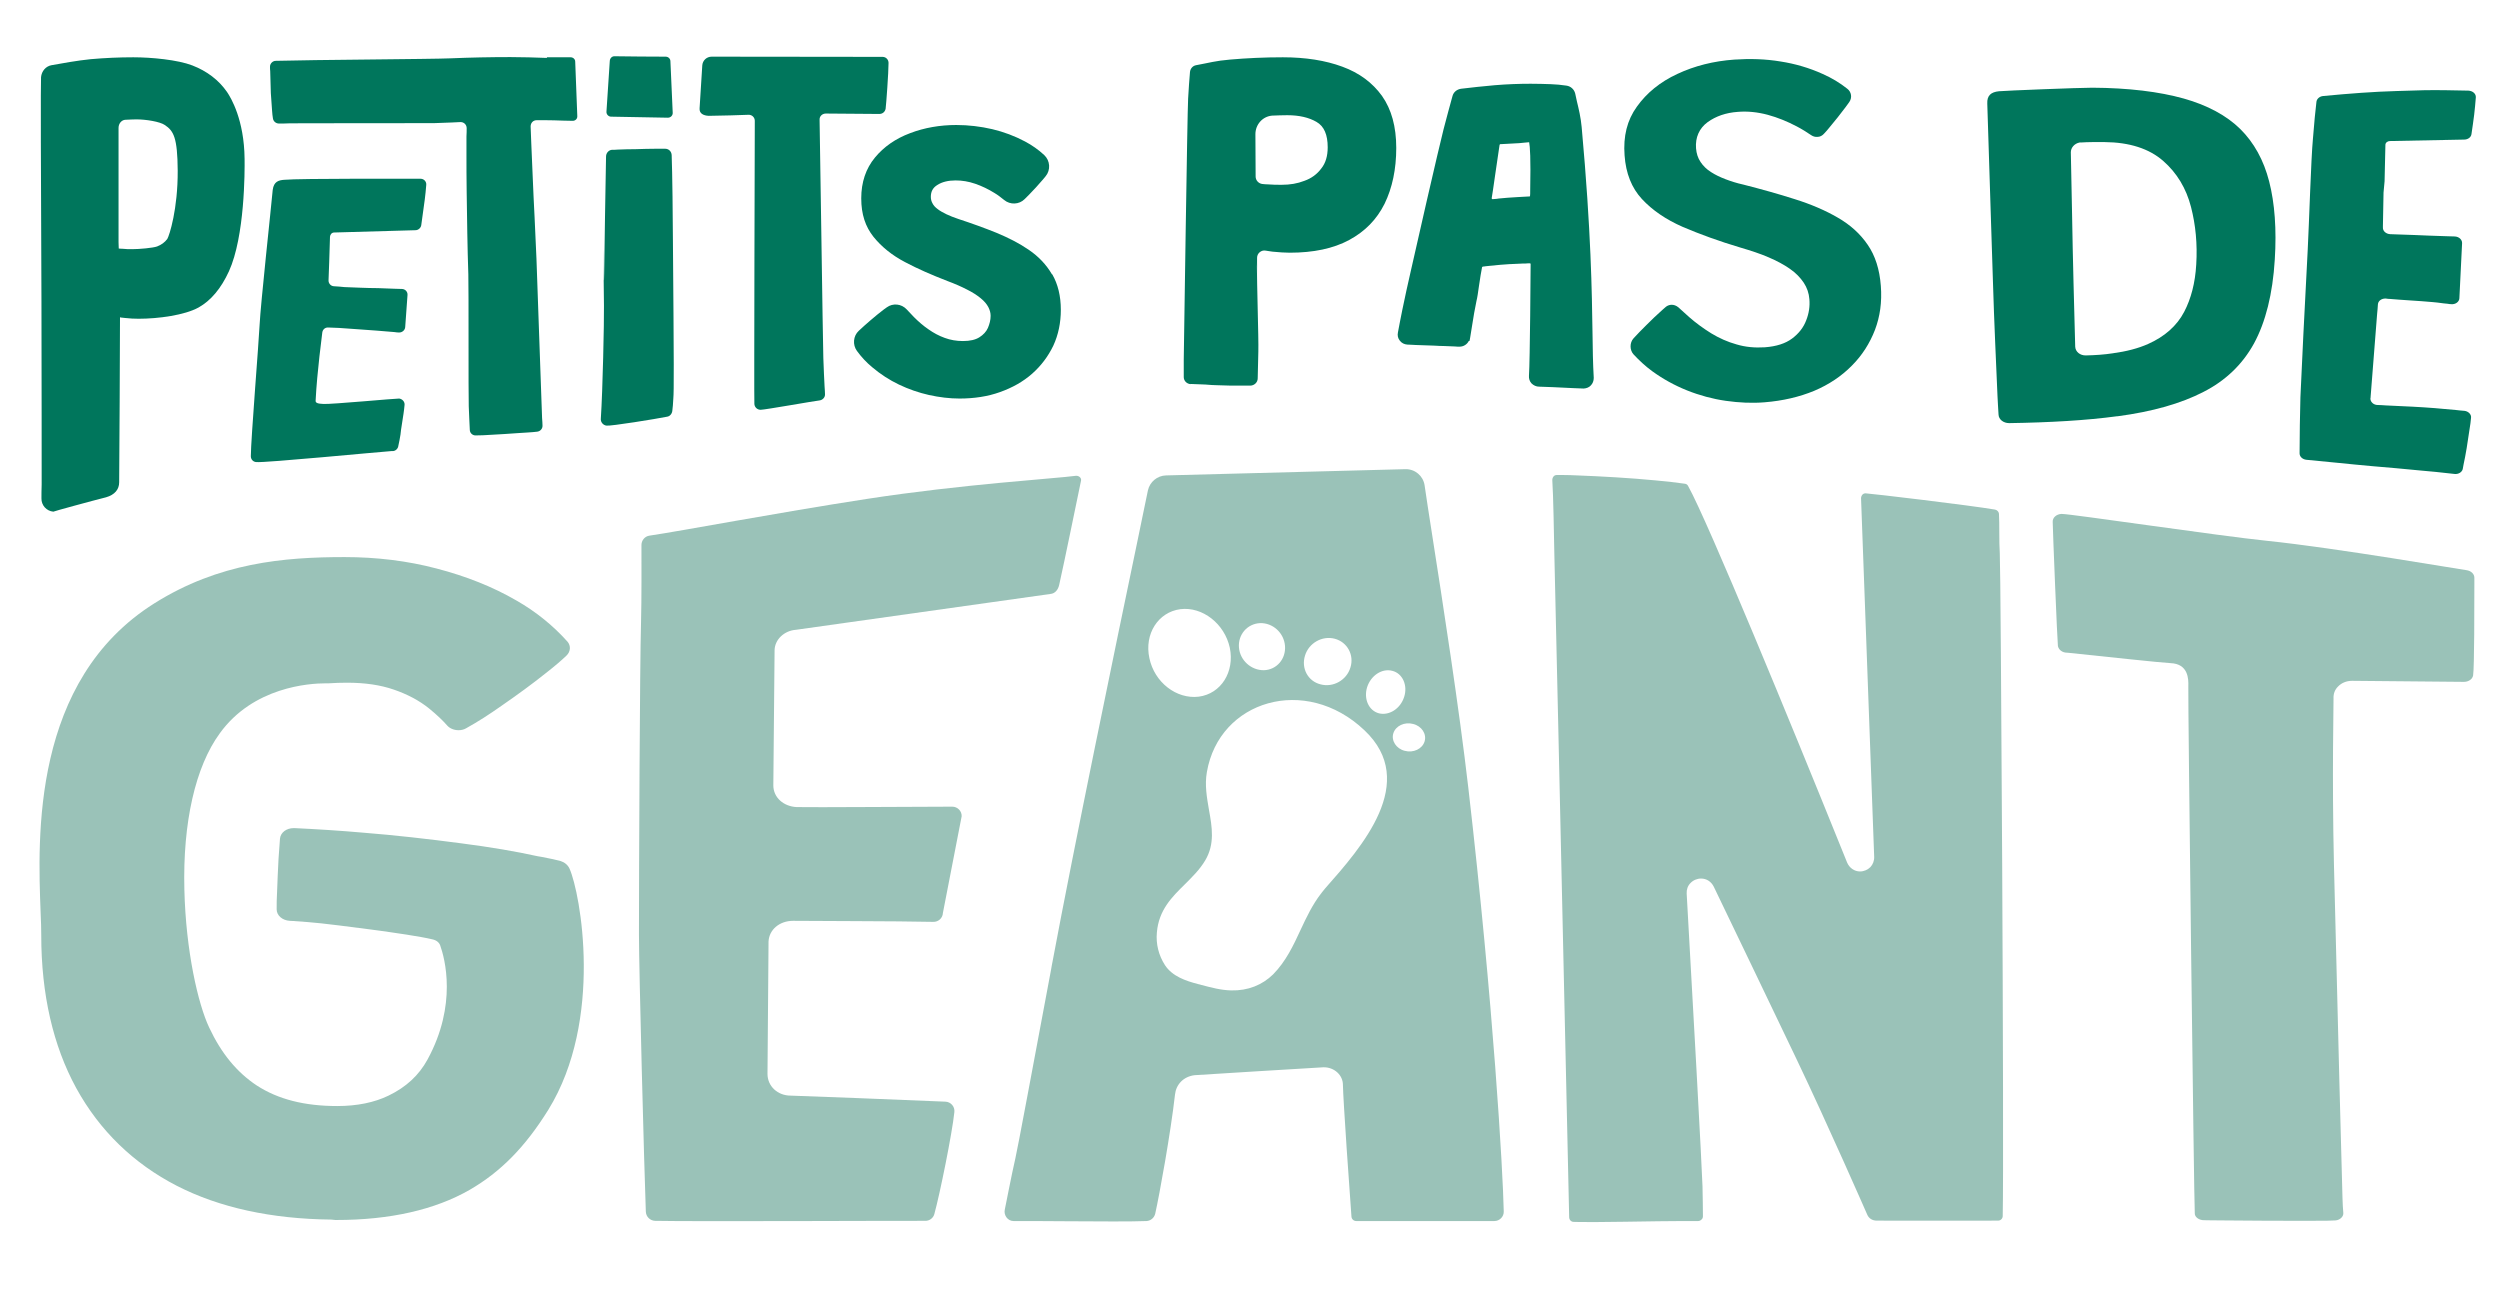 <?xml version="1.0" encoding="utf-8"?>
<!-- Generator: Adobe Illustrator 27.4.0, SVG Export Plug-In . SVG Version: 6.00 Build 0)  -->
<svg version="1.1" id="Calque_1" xmlns="http://www.w3.org/2000/svg" xmlns:xlink="http://www.w3.org/1999/xlink" x="0px" y="0px"
	 viewBox="0 0 1200 628" style="enable-background:new 0 0 1200 628;" xml:space="preserve">
<style type="text/css">
	.st0{fill:#00765C;}
	.st1{fill:#9AC2B8;}
	.st2{fill-rule:evenodd;clip-rule:evenodd;fill:#9AC2B8;}
</style>
<path class="st0" d="M25.6,245.6c-3.3-0.3-5.8-3.1-5.7-6.4c0-1.6,0-3.9,0.1-6.7c0-1.8,0-57.2-0.1-88C19.6,82.6,19.5,38.7,19.7,37
	c0.3-2.9,2.3-5.2,5-5.7c4.4-0.8,12.7-2.3,18.9-2.9c6.9-0.6,13.5-0.9,20.4-0.9c8.7,0,21.3,1.2,28.3,3.9c7,2.7,12.7,7,16.7,12.8
	c1.9,2.8,8.2,13.3,8.4,32c0.1,6.1,0.1,37.3-7.5,54c-3.8,8.3-8.7,14.1-14.6,17.4c-6.7,3.7-19.3,5.4-28.8,5.4c-2,0-4.2-0.1-6.8-0.4
	l-0.8-0.1c-0.5,0-0.9-0.1-1.3-0.2c0,6.3-0.3,75.6-0.4,79.2c0,3.4-2.1,6-6.3,7.2C44.5,240.3,25.5,245.5,25.6,245.6L25.6,245.6z
	 M57,119.3c0.4,0,0.8,0.1,1.3,0.1h0.4c1.6,0.2,3.2,0.2,4.8,0.2c3.4,0,10-0.6,11.9-1.3c2.1-0.8,3.7-2,4.9-3.6c1-1.6,5.1-14.4,5-32.8
	c-0.1-16-2-19.1-6.2-21.9c-2.3-1.6-9-2.7-13.6-2.7c-1.5,0-3.2,0.1-5.5,0.2c-1.7,0.2-3.1,1.8-3.1,3.9v54.9L57,119.3L57,119.3z"/>
<path class="st0" d="M191.1,214.5c-0.4,1.3-1.7,2.2-3,2c-7.1,0.5-60.7,5.7-65.1,5.3c-1.5-0.1-2.6-1.3-2.6-2.8
	c0-7.7,3.9-55.8,4.2-62.9c0.5-10.3,5.5-56,6.3-64.9c0.5-4.1,2.9-4.7,5.5-4.9c7-0.7,63.2-0.5,65.5-0.5c1.6,0,2.9,1.4,2.7,3
	c-0.2,2.3-0.4,4.7-0.7,6.9c-0.3,2.5-1.3,9.7-1.7,12.4c-0.2,1.3-1.4,2.4-2.8,2.4l-39,1.1c-1.1,0-1.9,0.9-2,2
	c-0.1,5.2-0.7,20.9-0.7,20.9c-0.1,1.5,1.1,2.9,2.7,2.9c0.9,0,3.9,0.3,4.9,0.4c2.4,0.1,4.9,0.2,7.7,0.3c2.8,0.1,5.7,0.2,8.5,0.2
	c2.9,0.1,5.5,0.2,8,0.3c1.2,0,2.4,0.1,3.4,0.1c1.6,0,2.9,1.4,2.7,3l-1.1,15.3c-0.1,1.5-1.5,2.7-3.1,2.6c-0.6,0-1.3-0.1-2-0.2
	c-2.5-0.2-5.3-0.4-8.5-0.7c-3.2-0.2-6.4-0.5-9.7-0.7c-3.3-0.2-6.1-0.4-8.5-0.6c-0.9-0.1-4.4-0.1-5.1-0.2c-1.5-0.1-2.7,0.9-2.9,2.4
	c-0.1,1.2-2.5,18.6-3.2,32.7c-0.1,1.1,1,1.5,3.9,1.6c3.7,0.2,35.1-2.7,36.2-2.6c1.5,0.2,2.7,1.5,2.6,3c-0.1,1.3-0.3,2.7-0.5,4.2
	c-0.4,2.6-0.8,5.2-1.2,7.8C192.4,208.7,191.1,214.5,191.1,214.5z"/>
<path class="st0" d="M322.7,197.3c-0.2,1.4-1.2,2.5-2.4,2.7c-5.5,1.1-27.1,4.6-29.2,4.3c-1.6-0.2-2.9-1.7-2.7-3.4
	c0.9-13.5,1.6-46.5,1.5-54.1c-0.1-8.4-0.2-16.5-0.2-24.1c0-11.7,0.1,22,0.3,8.7c0.2-12.4,0.6-43.1,0.9-56.3c0-1.7,1.4-3.2,3-3.2
	c0.8,0,1.7,0,2.7-0.1c2.6-0.1,5.5-0.2,8.7-0.2c3.2-0.1,6.4-0.2,9.3-0.2h4.7c1.7,0,3,1.3,3.1,3c0.3,7,0.6,32.7,0.6,41
	c0.5,60.9,0.5,72.2,0.2,75.8C323.1,193.6,322.9,195.7,322.7,197.3L322.7,197.3L322.7,197.3L322.7,197.3z"/>
<path class="st0" d="M571.6,184.4L571.6,184.4c-2-0.1-3.5-1.7-3.4-3.6c0-2.1,0-4.8,0-8.2c0.1-5.7,1.7-118.5,2.1-125.3
	c0.3-5.2,0.6-9.5,0.9-12.8c0.2-1.6,1.3-2.9,2.9-3.2c6.6-1.2,9.2-2.1,16.3-2.7c8.1-0.7,16.5-1.1,25.4-1.1c10.8,0,20.4,1.5,28.5,4.5
	c8.2,3,14.5,7.7,19.1,14.1c4.5,6.4,6.8,14.7,6.8,24.9s-1.9,19.2-5.6,26.8c-3.8,7.6-9.4,13.3-17,17.4c-7.6,4.1-17.1,6.1-28.6,6.1
	c-2.3,0-5-0.2-8.2-0.5c-1.2-0.2-2.3-0.3-3.3-0.5c-2.1-0.4-4.1,1.3-4.1,3.4c0,2-0.1,4.5-0.2,7.4c0,1.2,0.6-14.2,0.2-3
	c-0.2,6.9,0.8,34.1,0.6,40.7c-0.1,5-0.2,9.2-0.3,12.8c0,2-1.7,3.5-3.6,3.5h-4.7c-3.5,0-7.3,0-11.4-0.2c-4.1-0.1-3.7-0.3-7.4-0.4
	c-2,0-3.7-0.2-5.2-0.2h0L571.6,184.4L571.6,184.4L571.6,184.4z M602.7,84.7c0,1.8,1.3,3.3,3.1,3.6c0.9,0.1,1.9,0.2,2.8,0.2
	c2.2,0.2,4.5,0.2,6.6,0.2c4,0,7.6-0.6,10.9-1.9c3.4-1.2,6.1-3.2,8.1-5.9c2.1-2.6,3.1-6,3.1-10.2c0-6-1.7-10.1-5.4-12.2
	c-3.6-2.1-8.3-3.2-14-3.2c-2.3,0-4.7,0.1-7.3,0.2c-4.6,0.4-8,4.3-8,8.9L602.7,84.7L602.7,84.7z"/>
<path class="st0" d="M760.2,186.5c-0.2,0-2.2-0.1-5.1-0.2c-5.5-0.3-14.8-0.7-16.3-0.7c-1.4,0-2.7-0.6-3.7-1.6
	c-0.9-1-1.3-2.3-1.2-3.6c0.5-6.9,0.8-51.7,0.8-53.7c0-0.2-0.2-0.3-0.3-0.3c-0.7,0-1.5,0-2.3,0.1l-1.2,0l-2.1,0.1
	c-1.5,0.1-3,0.1-4.5,0.2c-1.5,0.1-2.8,0.2-4.1,0.3l-2.1,0.2l-0.8,0.1c-1.6,0.1-3,0.3-4.2,0.4l-0.6,0.1c-0.2,0-0.5,0-0.7,0.1
	c-0.2,0-0.4,0.1-0.4,0.2c-0.4,1.8-1,5.7-1.5,9.1c-0.4,2.9-0.8,5.7-1.2,7.2c-0.8,4-1.5,7.7-2,11.2c-0.4,2.3-0.7,4.3-1,6.2l-0.3,1.7
	l-0.4,0.1c-0.8,1.6-2.5,2.7-4.4,2.7c-0.7,0-1.5,0-2.3-0.1l-5-0.2c-1.6,0-3.2-0.1-5-0.2c-3-0.1-6-0.2-8.8-0.3l-1.8-0.1
	c-0.8,0-1.5-0.1-2.2-0.1c-1.4-0.1-2.7-0.7-3.6-1.9c-0.9-1.1-1.2-2.5-0.9-3.9c0.5-3,1.3-6.6,2.1-10.8c1.2-6,2.7-12.6,4.1-18.8
	c1.4-6.5,13.9-61.1,15.7-67.9c1.5-5.9,3-11.2,4.3-16c0.5-1.9,2.1-3.2,4.1-3.5c5.1-0.6,10.4-1.2,16.2-1.7c6-0.5,11.8-0.7,17.2-0.7
	c3.4,0,6.6,0.1,9.6,0.2c2.5,0.1,5.1,0.3,7.6,0.7c2.1,0.3,3.7,1.8,4.2,3.8c0.3,1.2,0.5,2.4,0.8,3.7c0.9,3.7,1.9,7.9,2.3,12.4
	c4.6,50.6,4.9,79.8,5.2,98.6c0.1,7.9,0.2,14.8,0.6,21.8c0,1.4-0.5,2.7-1.4,3.6C762.8,185.9,761.6,186.4,760.2,186.5L760.2,186.5z
	 M716.1,95.4c0.1,0.2,0.2,0.2,0.3,0.2c0.4,0,0.8-0.1,1.3-0.1c0.5,0,1-0.1,1.6-0.2c2.8-0.3,5.8-0.5,9.2-0.7c1.1-0.1,2.5-0.1,3.6-0.2
	c0.8,0,1.5-0.1,2-0.1c0.1,0,0.2-0.1,0.3-0.1c0.1-0.4,0.1-1.5,0.1-3c0.3-15.2-0.1-21-0.5-22.9c-0.2,0-0.3,0-0.4,0
	c-1.1,0.1-1.6,0.1-2.2,0.2c-0.6,0.1-1.1,0.1-2,0.2c-0.3,0-2.8,0.2-7.3,0.4l-2,0.1c0,0-0.2,0.1-0.3,0.3c-0.1,0.7-1.2,8.2-2.1,14.3
	c-0.8,5.6-1.5,10.5-1.7,11.4L716.1,95.4L716.1,95.4z"/>
<path class="st1" d="M161,585.6l-2-0.2c-28.6-0.3-53.6-5.7-74.1-16.2c-20.8-10.7-37.1-26.5-48.3-46.9c-11.1-20.3-16.8-45-16.8-73.4
	c0-2.9-0.1-6.6-0.3-10.9c-1.4-36.2-4.3-111.4,54.6-148.4c31-19.5,62.2-22.2,91.3-22.2c15.3,0,30.2,1.8,44.2,5.5
	c14.2,3.7,27,8.8,38.2,15.3c9.5,5.4,17.7,12.1,24.6,19.8c1.7,2,1.5,4.8-0.5,6.7c-2.5,2.4-5.8,5.2-9.9,8.4
	c-6.5,5.2-13.5,10.3-21.3,15.7c-5.8,4.1-11.4,7.7-17,10.8c-1,0.6-2.3,0.9-3.6,0.9c-2.1,0-4.1-0.8-5.3-2.1c-2.3-2.6-5-5.2-8.8-8.3
	c-4.8-3.9-10.6-6.9-17-9.1c-6.4-2.2-13.7-3.3-22.5-3.3c-2.8,0-5.7,0.1-8.8,0.3h-0.2h-0.2c-0.2,0-0.5,0-1,0c-7.8,0-34.7,1.7-50.8,24
	c-11.7,16-17.8,42.7-17,75c0.7,29.5,6.6,55,11.9,66.2c5.8,12.4,13.3,21.5,22.8,27.8c10.3,6.7,23,9.9,38.7,9.9c9.5,0,17.8-1.7,24.6-5
	c8.5-4.1,14.6-9.8,18.7-17.3c14.4-26.4,8.3-48.6,6.1-54.8c-0.5-1.4-1.8-2.5-3.7-2.9c-11.1-2.7-49.6-7.3-53.5-7.7
	c0,0-4.5-0.4-6.4-0.6c-2.4-0.2-4.7-0.3-6.8-0.5l-1.8-0.1c-3.6-0.2-6.3-2.6-6.3-5.5c0-2.5,0-5.3,0.2-8.4c0.2-5.3,0.4-10.6,0.7-15.9
	l0.1-1.4c0.1-2,0.3-3.8,0.4-5.5l0.2-2.8c0.3-2.9,3.1-5,6.6-5h0.4c10.6,0.5,21.8,1.2,33.1,2.2c15.2,1.2,31,3,46.9,5.1
	c14,1.8,26.3,3.9,36.7,6.2c0.4,0.1,1.8,0.3,1.8,0.3c4.3,0.8,7.4,1.5,9.2,2c1.9,0.6,3.5,1.9,4.3,3.7c5.2,11.7,16.4,72.6-10.2,115.7
	c-11.2,18-22.9,29.8-37.7,38.4c-16.7,9.6-38.3,14.5-64,14.5L161,585.6L161,585.6z"/>
<path class="st1" d="M314.4,586c-2.4-0.1-4.3-2-4.4-4.4c-0.8-21.1-3.3-116.5-3.3-133.1c0-28.9,0.4-129.7,1-149.9
	c0.3-11,0.2-29.1,0.2-37c0-2.2,1.6-4.2,3.9-4.5c15.1-2.2,60.1-10.8,104.2-17.6c45.9-7.1,91-9.8,100.3-11.1c1.4-0.2,2.9,0.9,2.6,2.3
	c-2,9.5-7.9,38.6-10.5,50.1c-0.5,2.2-1.9,4.1-4.2,4.3l-122.1,17.2c-5.7,0.4-10.2,4.7-10.3,9.8c0,0.9-0.6,64.3-0.6,64.9
	c0,5.8,4.9,10.1,11.2,10.4c6.9,0.2,59.5-0.2,74.7-0.2c2.5,0,4.6,2.1,4.5,4.6l-9,46.4c-0.1,2.5-2.2,4.4-4.7,4.3
	c-15.5-0.4-65.6-0.4-67.2-0.5c-6.5,0-11.5,4.2-11.8,9.9l-0.5,63.6c0,5.9,4.9,10.4,11.1,10.4c2.4,0,58.1,2.2,74.3,2.9
	c2.6,0.1,4.6,2.4,4.3,5c-1.1,10.5-7,39.5-9.6,48.9c-0.5,2-2.4,3.4-4.5,3.3C439.3,585.9,332.4,586.4,314.4,586L314.4,586z"/>
<path class="st1" d="M1106.1,586c-12.4,0-29.4-0.1-39.6-0.2c-4.4,0-7.6-0.1-8.6-0.1c-2.4,0-4.4-1.5-4.4-3.2
	c-0.4-6.4-3.3-247-3.1-252.4v-0.8c0.1-3.2,0.1-10.7-8.6-11c-3.5-0.1-33.1-3.3-49.4-5h-0.2c-2.2,0-4-1.3-4.4-3.2
	c-0.3-2.2-2.5-56.5-2.5-59.6c-0.1-2,1.7-3.6,4-3.8c0.1,0,0.3,0,0.5,0c4.4,0,75.8,10.6,98.4,12.9c33,3.4,94.3,14,95.8,14.1
	c2.1,0.3,3.7,1.8,3.7,3.6v2.7c0,10,0,40.5-0.6,44.2c-0.3,1.8-2.2,3.1-4.4,3.1c-2,0-50.7-0.5-53.7-0.5c-2.7,0-5.1,1-6.8,2.8
	c-1.5,1.5-2.2,3.5-2.1,5.6c0.1,1.6-0.8,37.2,0.2,79.7c1.7,69.5,3.9,155.9,4.1,160.2c0.1,2.8,0.2,5.3,0.4,7.2
	c0.1,1.7-1.6,3.3-3.7,3.5C1120.2,585.9,1116.9,586,1106.1,586L1106.1,586z"/>
<path class="st0" d="M262.4,27.8c-5.7-0.2-11.4-0.4-17.4-0.4c-9.7,0-19.3,0.2-28.8,0.6c-8.8,0.4-66.6,0.7-83.8,1.2
	c-1.6,0-2.9,1.4-2.8,3c0,0.6,0,1.2,0.1,1.9c0.1,2.3,0.2,7.6,0.3,10.6c0.2,3,0.4,5.8,0.6,8.5c0.1,1.3,0.2,2.5,0.4,3.6
	c0.2,1.5,1.5,2.5,2.9,2.5c1.6,0,3.3,0,5.1-0.1c2.7-0.1,66.8,0,69.5-0.1c2.8-0.1,5.5-0.2,8.2-0.3c1.5-0.1,2.9-0.1,4.2-0.2
	c1.7-0.1,3.1,1.2,3.1,2.9c0,1.2,0,2.6-0.1,4v8.5c0,5.5,0,11.5,0.1,17.9c0.1,6.5,0.2,13.1,0.3,19.9c0.1,6.8,0.3,13.4,0.5,19.9
	c0.2,6.5,0,57.8,0.2,63.3c0.2,4.2,0.3,8,0.5,11.3c0,1.6,1.4,2.8,2.9,2.7c2.1,0,4.6-0.1,7.4-0.3c4.2-0.2,8.4-0.5,12.7-0.8
	c2.9-0.2,7.2-0.4,9.4-0.7c1.5-0.2,2.6-1.5,2.5-3c0-0.9-0.1-2.1-0.2-3.5c-0.2-3.5-2.4-70-2.7-76.5c-0.3-6.5-0.6-13.2-0.9-19.9
	c-0.3-6.7-0.7-13.2-0.9-19.4c-0.3-6.2-0.5-11.6-0.7-16.4c-0.1-3.1-0.2-5.7-0.3-7.8c0-1.7,1.2-3,2.9-3h4.2c2.8,0,5.6,0.1,8.4,0.2
	c1.7,0,3.2,0.1,4.7,0.1c1.3,0,2.3-1,2.2-2.3l-1-26.1c0-1.2-1-2.1-2.2-2.1h-11.5h0.1V27.8L262.4,27.8L262.4,27.8z"/>
<path class="st0" d="M292.7,29.2l-1.6,24.4c-0.1,1.3,1,2.4,2.2,2.4c9,0.2,18.6,0.3,27.3,0.5c1.3,0,2.4-1.1,2.3-2.4l-1.1-24.7
	c0-1.2-1-2.2-2.3-2.2c-7.9,0-16.5-0.1-24.6-0.2C293.7,27,292.8,28,292.7,29.2L292.7,29.2z"/>
<path class="st0" d="M341.6,27.2c-2.4,0-4.3,1.8-4.5,4.1l-1.3,20.7c-0.2,2.5,1.9,3.5,4.4,3.6c3.5,0,17.6-0.4,19-0.5
	c1.7-0.1,3.1,1.2,3.1,2.9c0,1.2-0.4,132.6-0.2,135.9c0.1,1.6,1.4,2.8,3,2.8c2.1,0,26.1-4.3,28.3-4.5c1.5-0.2,2.7-1.5,2.6-3
	c0-0.9-0.1-2.1-0.2-3.6c-0.2-3.5-0.4-8.4-0.6-13.8c-0.2-5.4-1.7-112.2-1.8-114.3c-0.1-1.7,1.3-3,3-3c1.3,0,25.7,0.2,25.7,0.2
	c1.5,0,2.7-1,3-2.5c0.3-2.2,1.4-17.5,1.4-22c0-1.5-1.1-2.8-2.7-2.9C423.9,27.3,347.9,27.2,341.6,27.2L341.6,27.2z"/>
<path class="st2" d="M648.7,584c0.1,1.2,1.1,2.1,2.3,2.1v0c1.9,0,23.4,0,42.2,0c9.9,0,19,0,24.1,0c2.5,0,4.6-2.1,4.5-4.6
	c-0.4-19.4-4.9-98.6-17-203.3c-4.4-38.2-12.3-89.1-17.6-123c-1.4-8.7-2.5-16.3-3.4-22.3c-0.7-4.5-4.6-7.8-9.2-7.7l-114.9,3
	c-4.2,0.1-7.8,3.1-8.7,7.2c-1.1,5.5-2.9,13.8-5,24.2c-10.4,49.9-30.5,146.9-40.9,202.6l-0.2,1l-0.4,2.3c-9,48-16,85.7-17.1,90.4
	c-0.9,3.8-2.1,9.8-3.2,15.2c-0.8,3.8-1.4,7.3-1.9,9.5c-0.6,2.7,1.4,5.5,4.2,5.5c6.1,0,15.7,0,25.8,0.1c15.1,0.1,31.3,0.2,38-0.1
	c2-0.1,3.7-1.5,4.2-3.5c2.1-9.4,7.4-38.7,9.5-57.2c0.5-4.8,4-8.6,9.3-9.3c1.2-0.1,59.3-3.7,61.9-3.8h0.3c5,0,9.1,3.8,9.1,8.4
	C644.7,527.8,647.9,573.6,648.7,584z M566.6,292.4c-10.7,1.4-17.4,11.9-14.9,23.5h0c2.4,11.6,13,19.8,23.7,18.5
	c10.7-1.4,17.3-11.9,14.9-23.5C587.8,299.4,577.2,291.1,566.6,292.4z M626.4,314.7c1.8-6,8.2-9.7,14.3-8.1v0h0
	c6,1.6,9.4,7.8,7.5,13.8c-1.8,6.1-8.3,9.7-14.3,8.1C627.8,327,624.5,320.8,626.4,314.7z M636.1,426.4c17.4-19.7,45.2-51,18.8-75.9h0
	c-28.3-26.8-69.7-14.3-75.6,20.1c-1.1,6.2,0,12.2,1,18.1c1.5,8.3,2.9,16.4-1.8,24.3c-2.6,4.4-6.2,7.9-9.7,11.4
	c-6.3,6.2-12.6,12.4-13.5,23.2c-0.5,5.4,0.8,10.9,3.9,15.7c3.5,5.3,9.8,7.5,16,9.1c0.5,0.1,1,0.2,1.5,0.4c4.7,1.2,9.3,2.5,14.3,2.6
	c8,0.2,14.9-2.6,20.1-7.7c6.1-6.2,9.7-13.8,13.2-21.4c2.8-6,5.7-12.1,9.8-17.4l0.2-0.2l0.1-0.2C634.9,427.9,635.4,427.2,636.1,426.4
	L636.1,426.4z M668.3,322c-4.9-1.3-10.3,2.2-12.1,7.9c-1.7,5.6,0.8,11.2,5.7,12.5c4.9,1.2,10.3-2.2,12.1-7.9
	C675.8,328.9,673.2,323.2,668.3,322z M594.7,310.8c-0.5-6.2,4-11.4,10.1-11.7v0v0c6.2-0.2,11.5,4.7,12,10.9
	c0.5,6.3-4,11.5-10.1,11.7C600.6,321.8,595.2,317,594.7,310.8z M678.3,347.5c-4.1-1.1-8.4,0.9-9.5,4.5v0c-1.1,3.5,1.4,7.4,5.5,8.4
	c4.1,1.1,8.4-0.9,9.5-4.5C684.9,352.3,682.4,348.5,678.3,347.5L678.3,347.5z"/>
<path class="st0" d="M847,193.1c-6,0.5-12.2,0.2-18.6-0.7c-6.3-0.9-12.6-2.6-18.6-5c-6-2.4-11.6-5.5-16.7-9.2
	c-3.3-2.4-6.3-5.2-9-8.1c-1.9-2.1-1.9-5.6,0-7.7c1.8-2,3.9-4.1,6.2-6.4c2.6-2.6,5.2-5.1,7.7-7.3c0.5-0.5,1.1-0.9,1.6-1.4
	c0.7-0.6,1.6-0.9,2.5-1c1.3-0.1,2.5,0.4,3.5,1.2c1.7,1.6,3.4,3.1,5.2,4.7c3.3,2.9,6.9,5.5,10.6,7.8c3.8,2.3,7.8,4.1,12.1,5.3
	c4.3,1.3,8.9,1.7,13.6,1.4c5.5-0.4,9.9-1.8,13.1-4.2c3.2-2.4,5.5-5.3,6.8-8.8c1.3-3.3,1.8-6.7,1.5-10.1c-0.2-2.8-1.1-5.5-2.7-7.9
	c-1.6-2.4-3.8-4.7-6.7-6.7c-2.7-1.9-6.2-3.8-10.2-5.5c-3.9-1.7-8.5-3.2-13.6-4.7c-10.1-3-19.4-6.4-27.6-9.9c-8-3.5-14.6-8-19.6-13.4
	c-4.9-5.3-7.7-12.3-8.3-20.9c-0.7-9.2,1.2-16.9,5.9-23.4c4.7-6.6,11.2-11.9,19.4-15.7c8.3-3.9,17.5-6.2,27.4-6.9
	c7.5-0.5,14.9-0.3,22.1,0.9c7.1,1.1,13.9,3.1,20.3,6c4.3,1.9,8.3,4.3,11.8,7.1c2,1.5,2.4,4.3,1,6.3c-0.5,0.8-1.2,1.6-1.8,2.5
	c-2.4,3.2-5,6.5-7.7,9.7c-0.9,1.1-1.8,2.2-2.7,3.1c-0.8,0.9-1.9,1.5-3.1,1.5c-1.1,0.1-2.1-0.2-3-0.8c-2.2-1.5-4.6-3-7.1-4.3
	c-4.4-2.3-9-4.2-13.8-5.5c-4.9-1.3-9.7-1.8-14.4-1.4c-5.7,0.4-10.5,2.1-14.4,4.9c-4.1,3-6,7.4-5.6,12.6c0.2,2.5,0.9,4.7,2.2,6.6
	c1.2,1.8,2.9,3.5,5,4.8c2,1.3,4.3,2.4,6.9,3.4c2.6,1,5.4,1.9,8.6,2.6c8.6,2.2,16.9,4.5,24.7,7c7.7,2.4,14.7,5.4,20.7,8.9
	c5.9,3.4,10.7,7.7,14.3,13c3.6,5.2,5.7,11.8,6.3,19.7c0.6,7.9-0.4,14.7-2.8,21.1c-2.5,6.5-6.2,12.3-11.1,17.2
	c-4.9,5-11,9.1-18.1,12.1C863.8,190.5,855.8,192.4,847,193.1L847,193.1z"/>
<path class="st0" d="M504.9,131.6c-2.7-4.6-6.4-8.5-11.1-11.7c-4.5-3.1-9.8-5.8-15.6-8.2c-5.7-2.3-11.8-4.5-18.2-6.6
	c-2.1-0.7-4.1-1.5-5.8-2.3c-1.6-0.8-3.1-1.6-4.2-2.5c-1.1-0.8-1.9-1.7-2.4-2.7c-0.5-0.9-0.8-1.9-0.8-3.1c0-2.6,1-4.4,3.1-5.7
	c2.3-1.5,5.3-2.2,8.8-2.2c3.1,0,6.2,0.5,9.4,1.6c3.2,1.1,6.3,2.6,9.2,4.4c1.7,1,3.2,2.2,4.7,3.4c2.9,2.4,7.2,2.2,9.8-0.4
	c0.7-0.7,1.4-1.4,2.2-2.2c2.2-2.3,4.4-4.6,6.4-7c0.5-0.6,1-1.2,1.5-1.8c2.5-3,2.2-7.5-0.7-10.2c-2.7-2.5-5.8-4.7-9.2-6.5
	c-4.9-2.6-10.2-4.6-15.7-5.9c-5.6-1.3-11.4-2-17.3-2c-7.8,0-15.3,1.3-22.1,3.9c-7,2.6-12.7,6.6-16.9,11.7
	c-4.4,5.3-6.6,11.9-6.6,19.6c0,7.7,2,13.6,5.9,18.5c3.8,4.7,8.8,8.8,15.1,12.1c6,3.2,12.9,6.2,20.4,9.1c3.5,1.3,6.7,2.7,9.4,4.1
	c2.6,1.3,4.8,2.7,6.6,4.2c1.6,1.3,2.8,2.7,3.6,4.2c0.7,1.4,1.1,2.7,1.1,4.2c0,2-0.5,3.9-1.3,5.8c-0.8,1.8-2.2,3.3-4.1,4.5
	c-1.9,1.2-4.5,1.8-7.9,1.8c-3.1,0-6-0.5-8.7-1.5c-2.8-1-5.4-2.4-7.8-4.1c-2.5-1.7-4.8-3.7-7-5.9c-1.2-1.2-2.4-2.5-3.5-3.7
	c-2.5-2.7-6.6-3.1-9.5-1c-0.4,0.3-0.9,0.6-1.4,1c-2.1,1.6-4.2,3.3-6.4,5.2c-2.1,1.8-4,3.5-5.7,5.1c-2.7,2.5-3,6.7-0.9,9.6
	c2.1,2.9,4.6,5.6,7.4,7.9c3.9,3.3,8.2,6.1,12.8,8.3s9.5,3.9,14.4,5c5,1.1,9.9,1.7,14.7,1.7c7,0,13.6-1,19.4-3.1
	c5.9-2.1,11.1-5,15.4-8.8c4.3-3.8,7.7-8.3,10.2-13.5c2.4-5.2,3.6-11,3.6-17.2c0-6.6-1.4-12.3-4.1-17L504.9,131.6z"/>
<path class="st0" d="M1016.2,199.8c-14.8,2-32.2,3-51.8,3.3c-2.7,0-5-1.7-5.1-4.1c-0.2-2.6-0.3-5.6-0.5-8.9
	c-0.3-7.4-0.7-15.9-1.1-25.4c-0.4-9.6-0.8-19.6-1.1-30c-0.3-10.5-0.7-20.9-1-31.1c-0.3-10.3-1.7-53.8-1.7-53.8c-0.2-4,1.8-5.6,5.6-6
	c3-0.3,38.7-1.7,44.8-1.7c17.4,0.1,32.1,1.9,43.9,5.2c11.4,3.2,20.6,8.2,27.1,14.6c6.6,6.5,11.3,15,13.9,25.2
	c2.7,10.5,3.6,23.1,2.7,37.5c-1,16.5-4.4,30-10,40.3c-5.5,10-13.6,17.8-24.2,23.2c-10.8,5.6-24.6,9.5-41.2,11.7L1016.2,199.8
	L1016.2,199.8z M998.2,68.4c-2.5,0.5-4.2,2.5-4.2,4.7c0.2,8.7,0.4,18.5,0.6,30c0.2,10.8,0.4,21.9,0.7,33c0.3,10.9,0.6,21,0.8,30.3
	c0.1,2.4,2.3,4.3,5.2,4.2c4.5-0.1,8.8-0.4,12.7-1c6.7-0.9,12.4-2.4,17.1-4.5c7.9-3.5,13.8-8.7,17.3-15.4c3.3-6.3,5.3-13.9,5.8-22.8
	c0.6-9.7-0.3-19-2.5-27.5c-2.3-9-6.8-16.4-13.3-22.1c-6.8-6-16.3-9-28.2-9.1c-1.8,0-3.7,0-5.8,0c-2.1,0-3.9,0.1-5.6,0.2
	C998.7,68.3,998.5,68.4,998.2,68.4L998.2,68.4z"/>
<path class="st0" d="M1182.1,225.2c-0.4,1.5-2.1,2.5-3.9,2.3c-6-0.7-11.9-1.3-17.9-1.8c-6.9-0.7-14-1.3-21.1-1.9
	c-5.8-0.5-11.7-1.1-17.7-1.7c-4.9-0.5-9.7-0.9-14.4-1.4c-1.9-0.2-3.3-1.5-3.3-3.1c0-9.2,0.2-18.2,0.4-26.9c0-1.9,2.6-54.6,3.5-70.7
	c0.7-13.5,1.6-43.9,2.5-53.3c0.6-7.8,1.2-13.7,1.7-17.9c0.2-1.4,1.5-2.5,3.1-2.7c12.6-1.2,24.4-2.1,35.3-2.4
	c11.7-0.4,15.6-0.5,23.5-0.4c4.7,0.1,8.4,0.2,11,0.2c2.1,0.1,3.7,1.5,3.6,3.2c-0.2,2.9-0.5,5.7-0.8,8.4c-0.4,3-0.8,6.1-1.3,9.3
	c-0.2,1.5-1.7,2.6-3.5,2.6l-35.6,0.7c-1.1,0-2.1,0.7-2.2,1.7c-0.1,0.6-0.3,16.8-0.4,17.6c-0.2,1.7-0.3,3.5-0.5,5.4
	c-0.1,1.9-0.2,14.4-0.3,16.1l0,0.7c-0.1,1.7,1.5,3.1,3.5,3.2c0.9,0,1.8,0.1,2.8,0.1c2.6,0.1,5.6,0.2,8.7,0.3c3.2,0.1,4,0.2,7.2,0.3
	c3.2,0.1,6.2,0.2,8.9,0.3c1.2,0,2.3,0.1,3.4,0.1c2,0.1,3.6,1.5,3.5,3.3l-1.3,26.4c-0.1,1.7-1.9,3-3.9,2.8c-0.6,0-1.2-0.1-1.8-0.2
	c-2.7-0.2-3.6-0.5-7.2-0.8c-3.6-0.3-7.2-0.6-10.8-0.8c-3.6-0.2-6.8-0.5-9.5-0.7c-0.8,0-1.5-0.1-2.1-0.2c-2-0.1-3.7,1.1-3.8,2.8
	c0,0,0,0,0,0c-0.1,1.4-0.2,3-0.4,4.8c-0.1,1.8-3,37.9-3.1,39.5c0,0.3,0,0.5-0.1,0.8c-0.1,1.7,1.5,3.2,3.5,3.2c1.1,0,2.4,0.1,3.9,0.2
	c4.1,0.2,8.4,0.4,12.7,0.6c3.6,0.2,7.2,0.4,10.8,0.7c3.6,0.3,7,0.6,10.1,0.9c1.5,0.2,2.9,0.3,4.1,0.4c1.9,0.2,3.4,1.7,3.2,3.3
	c-0.1,1.6-0.4,3.5-0.7,5.4c-0.5,3.1-0.9,6.2-1.4,9.2c-0.5,3-1,5.6-1.5,7.9C1182.3,224,1182.2,224.7,1182.1,225.2L1182.1,225.2z"/>
<path class="st1" d="M765.2,586.6c-7.7,0-9.6-0.1-10-0.1c-1.2-0.1-2-1.1-2-2.3c0-1.2-2.5-112.7-5.2-234.1c-1-44.9-1.8-79.5-1.9-83.5
	c-0.2-9.8-0.5-28.8-1-36.2c0-0.6,0.2-1.2,0.6-1.7c0.4-0.5,1-0.7,1.6-0.7l2.6,0c2.3,0,5.2,0.1,7.2,0.2c5.5,0.2,11.7,0.5,18.3,0.9
	c6.6,0.4,13.1,0.9,19.4,1.5c5.3,0.5,10,1,14,1.6c0.7,0.1,1.2,0.5,1.5,1.1c9.5,17,50.5,116.8,72.9,172.3l3.4,8.4
	c1.1,2.6,3.5,4.3,6.2,4.3c1.9,0,3.7-0.8,5-2.1c1.2-1.3,1.9-3.1,1.8-5l-6.3-172c0-0.6,0.2-1.2,0.6-1.7c0.4-0.5,1-0.7,1.6-0.7
	c2.5,0.1,49.8,5.7,62.1,7.8c1,0.2,1.8,1,1.9,2c0.3,4.9,0,13.1,0.4,19.1c0.5,7.2,2.1,286.6,1.4,318c0,1.2-1,2.2-2.2,2.2
	c-1.5,0-54.9,0.1-58.3,0c-2,0-3.7-1-4.5-2.8c0,0-18.9-43.2-34.1-75c-13.9-29-29.6-61.8-39.6-82.5c-1.2-2.4-3.4-3.9-6.1-3.9
	c-1.9,0-3.8,0.8-5.1,2.2c-1.3,1.3-1.9,3.1-1.8,5c2.5,43.7,7.5,134.5,7.6,140.6c0.1,5.7,0.2,10.4,0.2,14.3c0,0.6-0.2,1.2-0.7,1.6
	c-0.4,0.4-1,0.7-1.6,0.7h-1.6c-3.3,0-9.8,0-17.4,0.1C786,586.4,773.8,586.5,765.2,586.6L765.2,586.6z"/>
</svg>
